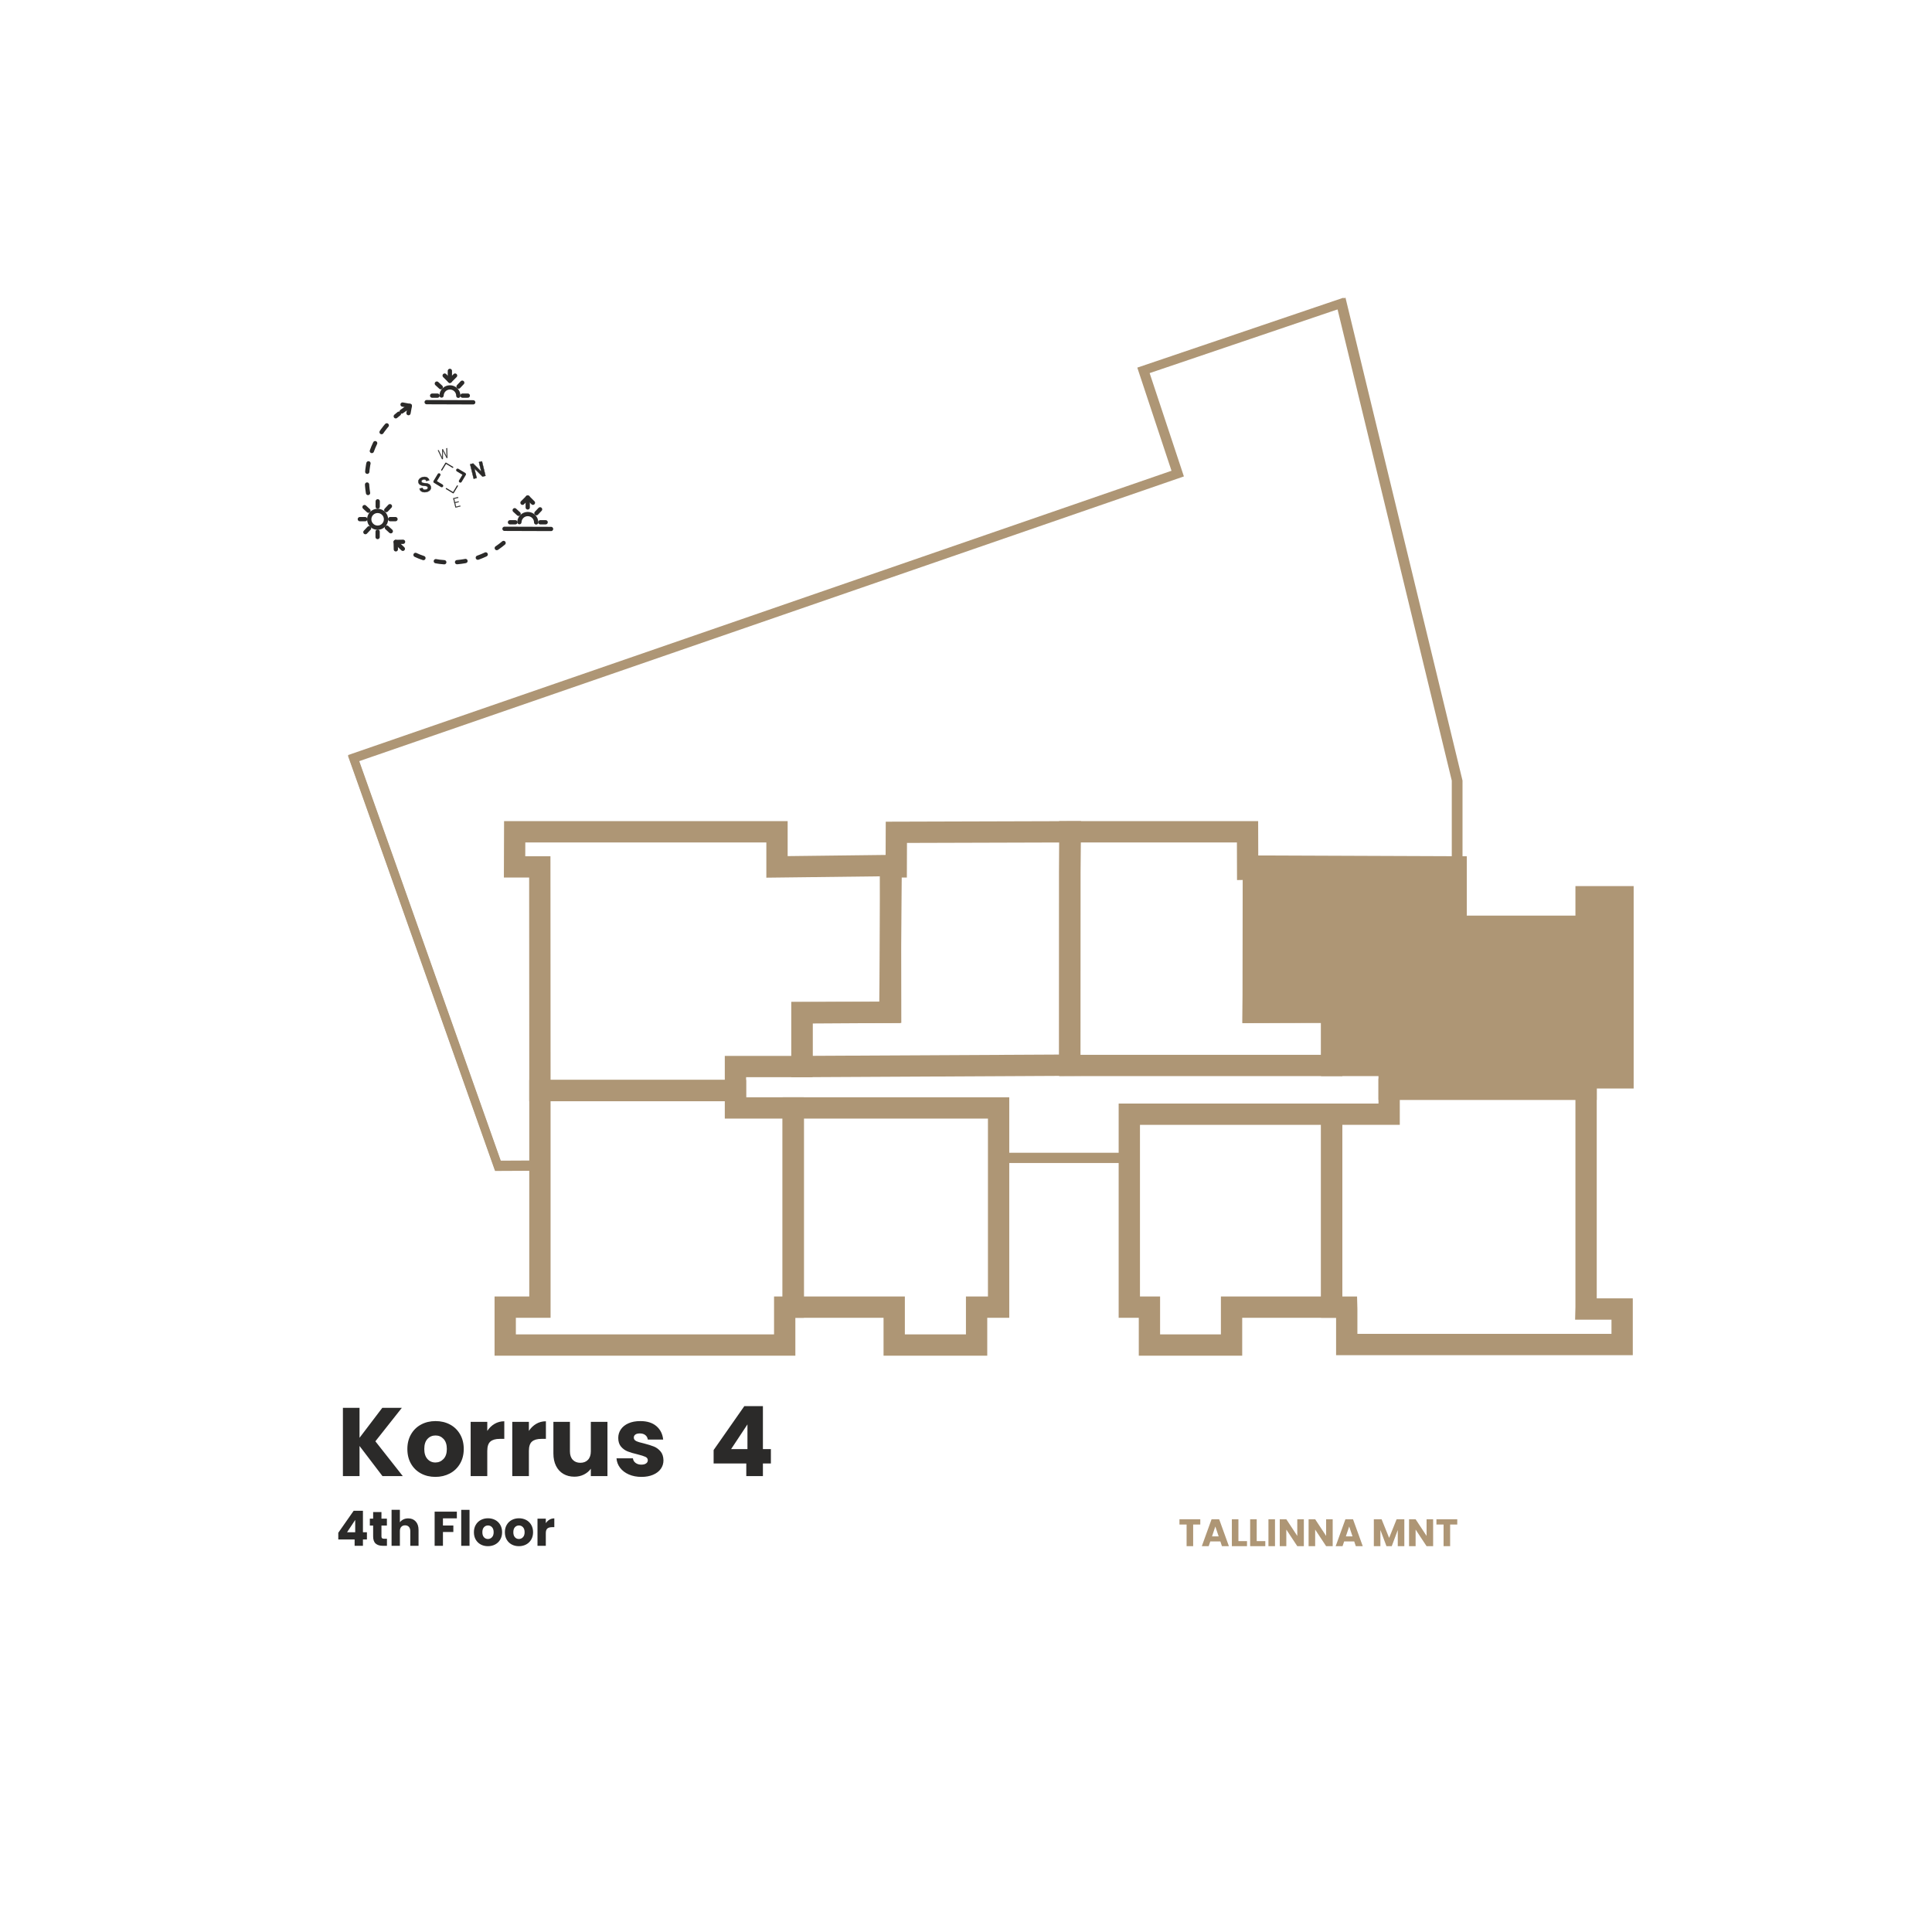 <?xml version="1.0" encoding="UTF-8"?>
<!DOCTYPE svg PUBLIC "-//W3C//DTD SVG 1.1//EN" "http://www.w3.org/Graphics/SVG/1.1/DTD/svg11.dtd">
<!-- Creator: CorelDRAW -->
<svg xmlns="http://www.w3.org/2000/svg" xml:space="preserve" width="319.865mm" height="319.865mm" version="1.1" style="shape-rendering:geometricPrecision; text-rendering:geometricPrecision; image-rendering:optimizeQuality; fill-rule:evenodd; clip-rule:evenodd"
viewBox="0 0 9873.02 9873.02"
 xmlns:xlink="http://www.w3.org/1999/xlink"
 xmlns:xodm="http://www.corel.com/coreldraw/odm/2003">
 <defs>
  <style type="text/css">
   <![CDATA[
    .str10 {stroke:#AE9675;stroke-width:43.56;stroke-miterlimit:22.926}
    .str11 {stroke:#AE9675;stroke-width:108.89;stroke-miterlimit:22.926}
    .str8 {stroke:#2B2A29;stroke-width:21.78;stroke-linecap:round;stroke-linejoin:round;stroke-miterlimit:22.926}
    .str9 {stroke:#2B2A29;stroke-width:21.78;stroke-linecap:round;stroke-linejoin:round;stroke-miterlimit:22.926;stroke-dasharray:43.558 65.338}
    .str7 {stroke:#2B2A29;stroke-width:1.69;stroke-linecap:round;stroke-linejoin:round;stroke-miterlimit:10}
    .str4 {stroke:#2B2A29;stroke-width:1.69;stroke-linecap:round;stroke-linejoin:round;stroke-miterlimit:10}
    .str6 {stroke:#2B2A29;stroke-width:1.07;stroke-linecap:round;stroke-linejoin:round;stroke-miterlimit:10}
    .str5 {stroke:#2B2A29;stroke-width:1.07;stroke-linecap:round;stroke-linejoin:round;stroke-miterlimit:10}
    .str1 {stroke:#2B2A29;stroke-width:15.32;stroke-linecap:round;stroke-linejoin:round;stroke-miterlimit:22.926}
    .str0 {stroke:#2B2A29;stroke-width:15.32;stroke-linecap:round;stroke-linejoin:round;stroke-miterlimit:22.926}
    .str2 {stroke:#2B2A29;stroke-width:5.94;stroke-linecap:round;stroke-linejoin:round;stroke-miterlimit:22.926}
    .str3 {stroke:#2B2A29;stroke-width:5.94;stroke-linecap:round;stroke-linejoin:round;stroke-miterlimit:22.926}
    .fil0 {fill:none}
    .fil3 {fill:#AE9675}
    .fil2 {fill:#2B2A29;fill-rule:nonzero}
    .fil1 {fill:#AE9675;fill-rule:nonzero}
   ]]>
  </style>
 </defs>
 <g id="Layer_x0020_1">
  <g id="_2810806287872">
   <rect class="fil0" x="0" width="9873.02" height="9873.02"/>
   <path class="fil1" d="M6133.8 7763.76l0 26.85 -36.46 0 0 110.74 -33.52 0 0 -110.74 -36.46 0 0 -26.85 106.43 0zm102.51 113.29l-51.35 0 -8.23 24.3 -35.09 0 49.78 -137.59 38.81 0 49.78 137.59 -35.47 0 -8.23 -24.3zm-8.62 -25.87l-17.05 -50.37 -16.86 50.37 33.91 0zm100.94 24.3l43.9 0 0 25.87 -77.42 0 0 -137.59 33.52 0 0 111.72zm93.49 0l43.9 0 0 25.87 -77.42 0 0 -137.59 33.52 0 0 111.72zm93.49 -111.72l0 137.59 -33.52 0 0 -137.59 33.52 0zm147.39 137.59l-33.51 0 -56.06 -84.87 0 84.87 -33.52 0 0 -137.59 33.52 0 56.06 85.26 0 -85.26 33.51 0 0 137.59zm147.39 0l-33.51 0 -56.06 -84.87 0 84.87 -33.52 0 0 -137.59 33.52 0 56.06 85.26 0 -85.26 33.51 0 0 137.59zm109.96 -24.3l-51.35 0 -8.23 24.3 -35.09 0 49.78 -137.59 38.81 0 49.78 137.59 -35.47 0 -8.23 -24.3zm-8.62 -25.87l-17.05 -50.37 -16.86 50.37 33.91 0zm264.8 -87.42l0 137.59 -33.52 0 0 -82.52 -30.77 82.52 -27.05 0 -30.97 -82.71 0 82.71 -33.52 0 0 -137.59 39.59 0 38.61 95.26 38.22 -95.26 39.4 0zm147.19 137.59l-33.51 0 -56.06 -84.87 0 84.87 -33.52 0 0 -137.59 33.52 0 56.06 85.26 0 -85.26 33.51 0 0 137.59zm123.29 -137.59l0 26.85 -36.46 0 0 110.74 -33.52 0 0 -110.74 -36.46 0 0 -26.85 106.43 0z"/>
   <g>
    <g>
     <polyline class="fil0 str0" points="2338.52,2402.32 2373.71,2423.57 2352.46,2458.76 "/>
     <polyline class="fil0 str1" points="2257.42,2482.49 2222.24,2461.24 2243.48,2426.06 "/>
     <polyline class="fil0 str2" points="2257.24,2402.04 2278.49,2366.85 2313.68,2388.1 "/>
     <polyline class="fil0 str3" points="2337.41,2483.14 2316.17,2518.32 2280.98,2497.08 "/>
     <polygon class="fil2 str4" points="2480.98,2431.73 2465.69,2435.47 2424.06,2393.93 2435.97,2442.72 2420.69,2446.45 2402.58,2372.3 2417.86,2368.56 2459.58,2410.19 2447.64,2361.29 2462.87,2357.58 "/>
     <polygon class="fil2 str5" points="2344.24,2565.66 2325.84,2570.15 2330.56,2589.49 2351.73,2584.33 2352.56,2587.73 2327.68,2593.8 2316.1,2546.38 2340.82,2540.35 2341.69,2543.88 2320.68,2549.01 2325.01,2566.75 2343.41,2562.26 "/>
     <polygon class="fil2 str6" points="2257.15,2333.41 2260,2340.17 2259.79,2333.11 2259.79,2296.19 2263.1,2295.38 2279.98,2328.18 2283.03,2334.61 2282.54,2327.21 2281.12,2290.98 2284.89,2290.06 2286.37,2339.94 2282.86,2340.8 2264.94,2306 2262.92,2301.84 2263.08,2306.45 2263.03,2345.64 2259.47,2346.51 2237.84,2301.55 2241.65,2300.62 "/>
     <path class="fil2 str7" d="M2186.21 2490.89c-0.7,-2.88 -2.27,-4.86 -4.69,-5.91 -2.41,-1.03 -6.47,-1.77 -12.2,-2.19 -5.72,-0.41 -10.32,-1.09 -13.82,-1.99 -9.52,-2.5 -15.23,-7.61 -17.12,-15.33 -0.98,-4 -0.72,-7.86 0.77,-11.55 1.47,-3.69 4.12,-6.94 7.92,-9.74 3.79,-2.78 8.32,-4.83 13.59,-6.12 5.3,-1.29 10.24,-1.49 14.85,-0.57 4.62,0.9 8.5,2.82 11.65,5.76 3.13,2.95 5.25,6.64 6.34,11.09l-15.26 3.73c-0.83,-3.39 -2.55,-5.75 -5.15,-7.12 -2.6,-1.36 -5.83,-1.56 -9.71,-0.61 -3.72,0.91 -6.43,2.4 -8.13,4.49 -1.69,2.08 -2.2,4.42 -1.57,7.01 0.59,2.4 2.3,4.13 5.11,5.18 2.83,1.02 6.77,1.68 11.84,1.95 9.33,0.5 16.45,2.19 21.38,5.09 4.91,2.91 8.07,7.24 9.48,13.01 1.56,6.41 0.38,12.05 -3.6,16.88 -3.96,4.84 -10.05,8.26 -18.25,10.26 -5.72,1.4 -11.15,1.62 -16.36,0.68 -5.19,-0.94 -9.47,-2.94 -12.82,-5.97 -3.34,-3.03 -5.6,-6.96 -6.77,-11.74l15.33 -3.74c2,8.17 7.88,11.06 17.66,8.67 3.62,-0.88 6.29,-2.31 7.96,-4.28 1.68,-1.97 2.19,-4.29 1.55,-6.94z"/>
    </g>
    <g>
     <path class="fil0 str8" d="M2654.21 2668.42c0.73,-23.15 19.71,-41.54 42.87,-41.54 23.69,0 42.89,19.2 42.89,42.89"/>
     <line class="fil0 str8" x1="2578.1" y1="2702.3" x2="2816.08" y2= "2703.12" />
     <line class="fil0 str8" x1="2606.15" y1="2669.02" x2="2633.49" y2= "2669.02" />
     <line class="fil0 str8" x1="2630.15" y1="2607.4" x2="2650.29" y2= "2625.89" />
     <line class="fil0 str8" x1="2696.76" y1="2542.53" x2="2696.8" y2= "2593.2" />
     <line class="fil0 str8" x1="2759.94" y1="2602.86" x2="2741.14" y2= "2622.71" />
     <line class="fil0 str8" x1="2788.4" y1="2668.95" x2="2761.07" y2= "2668.98" />
     <polyline class="fil0 str8" points="2723.45,2569.2 2696.78,2542.53 2670.11,2569.2 "/>
    </g>
    <g>
     <path class="fil0 str8" d="M2256.41 2021.24c0.73,-23.15 19.71,-41.54 42.87,-41.54 23.69,0 42.89,19.2 42.89,42.89"/>
     <line class="fil0 str8" x1="2180.3" y1="2055.11" x2="2418.27" y2= "2055.94" />
     <line class="fil0 str8" x1="2208.35" y1="2021.84" x2="2235.69" y2= "2021.84" />
     <line class="fil0 str8" x1="2232.35" y1="1960.22" x2="2252.49" y2= "1978.7" />
     <line class="fil0 str8" x1="2298.96" y1="1946.02" x2="2298.99" y2= "1895.35" />
     <line class="fil0 str8" x1="2362.14" y1="1955.68" x2="2343.34" y2= "1975.53" />
     <line class="fil0 str8" x1="2390.6" y1="2021.77" x2="2363.26" y2= "2021.79" />
     <polyline class="fil0 str8" points="2325.65,1919.35 2298.98,1946.02 2272.3,1919.35 "/>
    </g>
    <path class="fil0 str9" d="M2573.46 2774.65c-76.59,64.37 -173.43,99.66 -273.48,99.66 -72.3,0 -143.4,-18.44 -206.58,-53.58"/>
    <g>
     <line class="fil0 str8" x1="2094.3" y1="2074.17" x2="2052.63" y2= "2103" />
     <polyline class="fil0 str8" points="2087.53,2111.29 2094.31,2074.18 2057.2,2067.4 "/>
    </g>
    <g>
     <line class="fil0 str8" x1="2022.02" y1="2769.55" x2="2058.64" y2= "2804.58" />
     <polyline class="fil0 str8" points="2059.75,2768.73 2022.03,2769.54 2022.85,2807.26 "/>
    </g>
    <g>
     <g>
      <path class="fil0 str8" d="M1972.64 2653.73c0,23.69 -19.2,42.89 -42.89,42.89 -23.69,0 -42.89,-19.2 -42.89,-42.89 0,-23.69 19.2,-42.89 42.89,-42.89 23.69,0 42.89,19.2 42.89,42.89z"/>
      <line class="fil0 str8" x1="1838.83" y1="2652.99" x2="1866.16" y2= "2652.99" />
      <line class="fil0 str8" x1="1862.82" y1="2591.37" x2="1882.96" y2= "2609.85" />
      <line class="fil0 str8" x1="1930.2" y1="2561.86" x2="1930.12" y2= "2589.2" />
      <line class="fil0 str8" x1="1992.61" y1="2586.83" x2="1973.81" y2= "2606.68" />
      <line class="fil0 str8" x1="2021.07" y1="2652.92" x2="1993.73" y2= "2652.94" />
     </g>
     <g>
      <line class="fil0 str8" x1="1997.07" y1="2714.84" x2="1976.94" y2= "2696.36" />
      <line class="fil0 str8" x1="1929.69" y1="2744.34" x2="1929.77" y2= "2717.01" />
      <line class="fil0 str8" x1="1867.28" y1="2719.38" x2="1886.08" y2= "2699.53" />
     </g>
    </g>
    <path class="fil0 str9" d="M1880.73 2519.32c-3.87,-23.15 -5.82,-46.59 -5.82,-70.07 0,-131.05 60.45,-254.77 163.82,-335.31"/>
   </g>
   <path class="fil0 str10" d="M8116.98 4728.81l-664.93 0 0 -737.36 -591.84 -2441.88 -1012.72 343.45 175.07 528.06 -4216.1 1455.65c248.79,697.63 491.7,1389.35 738.69,2085.28l247.55 -1.21m2317.04 729.35l0 -768.74 669.33 0 0 768.74"/>
   <path class="fil2" d="M1954.56 7543.29l-117.25 -154.02 0 154.02 -84.96 0 0 -348.78 84.96 0 0 153.03 116.26 -153.03 99.86 0 -135.14 170.91 140.11 177.87 -103.84 0zm270.28 3.98c-27.16,0 -51.59,-5.8 -73.29,-17.39 -21.69,-11.59 -38.75,-28.15 -51.17,-49.68 -12.42,-21.53 -18.63,-46.7 -18.63,-75.52 0,-28.49 6.29,-53.57 18.88,-75.27 12.58,-21.7 29.81,-38.34 51.67,-49.93 21.86,-11.59 46.37,-17.39 73.53,-17.39 27.16,0 51.67,5.8 73.53,17.39 21.86,11.59 39.09,28.24 51.67,49.93 12.59,21.7 18.88,46.78 18.88,75.27 0,28.49 -6.38,53.57 -19.13,75.27 -12.75,21.7 -30.14,38.34 -52.17,49.93 -22.03,11.59 -46.62,17.39 -73.78,17.39zm0 -73.53c16.23,0 30.06,-5.96 41.48,-17.89 11.43,-11.92 17.14,-28.98 17.14,-51.17 0,-22.19 -5.55,-39.25 -16.64,-51.17 -11.1,-11.92 -24.76,-17.89 -40.99,-17.89 -16.56,0 -30.31,5.88 -41.24,17.64 -10.93,11.76 -16.4,28.9 -16.4,51.42 0,22.19 5.38,39.25 16.15,51.17 10.77,11.92 24.26,17.89 40.49,17.89zm265.31 -161.47c9.94,-15.24 22.36,-27.24 37.26,-36.02 14.91,-8.78 31.47,-13.17 49.68,-13.17l0 89.93 -23.35 0c-21.2,0 -37.1,4.55 -47.7,13.66 -10.6,9.11 -15.9,25.09 -15.9,47.94l0 128.68 -84.96 0 0 -277.23 84.96 0 0 46.21zm212.65 0c9.94,-15.24 22.36,-27.24 37.26,-36.02 14.91,-8.78 31.47,-13.17 49.68,-13.17l0 89.93 -23.35 0c-21.2,0 -37.1,4.55 -47.7,13.66 -10.6,9.11 -15.9,25.09 -15.9,47.94l0 128.68 -84.96 0 0 -277.23 84.96 0 0 46.21zm401.44 -46.21l0 277.23 -84.96 0 0 -37.76c-8.61,12.25 -20.29,22.11 -35.03,29.56 -14.74,7.45 -31.05,11.18 -48.94,11.18 -21.2,0 -39.91,-4.72 -56.14,-14.16 -16.23,-9.44 -28.82,-23.1 -37.76,-40.99 -8.94,-17.89 -13.41,-38.92 -13.41,-63.1l0 -161.97 84.46 0 0 150.54c0,18.55 4.8,32.96 14.41,43.23 9.61,10.27 22.52,15.4 38.75,15.4 16.56,0 29.64,-5.13 39.25,-15.4 9.61,-10.27 14.41,-24.67 14.41,-43.23l0 -150.54 84.96 0zm173.89 281.21c-24.18,0 -45.71,-4.14 -64.59,-12.42 -18.88,-8.28 -33.78,-19.62 -44.71,-34.03 -10.93,-14.41 -17.06,-30.56 -18.38,-48.44l83.97 0c0.99,9.61 5.46,17.39 13.41,23.35 7.95,5.96 17.72,8.94 29.31,8.94 10.6,0 18.79,-2.07 24.59,-6.21 5.8,-4.14 8.7,-9.52 8.7,-16.15 0,-7.95 -4.14,-13.83 -12.42,-17.64 -8.28,-3.81 -21.7,-8.03 -40.24,-12.67 -19.87,-4.64 -36.43,-9.52 -49.68,-14.66 -13.25,-5.14 -24.68,-13.25 -34.28,-24.35 -9.61,-11.09 -14.41,-26.08 -14.41,-44.96 0,-15.9 4.39,-30.39 13.17,-43.47 8.78,-13.08 21.7,-23.43 38.75,-31.05 17.06,-7.62 37.35,-11.43 60.86,-11.43 34.78,0 62.19,8.61 82.23,25.84 20.04,17.22 31.55,40.08 34.53,68.56l-78.5 0c-1.32,-9.61 -5.55,-17.23 -12.67,-22.86 -7.12,-5.63 -16.48,-8.45 -28.07,-8.45 -9.94,0 -17.55,1.9 -22.85,5.71 -5.3,3.81 -7.95,9.03 -7.95,15.65 0,7.95 4.23,13.91 12.67,17.89 8.45,3.98 21.61,7.95 39.5,11.92 20.54,5.3 37.26,10.52 50.18,15.65 12.92,5.14 24.26,13.41 34.03,24.84 9.77,11.43 14.82,26.75 15.15,45.96 0,16.23 -4.55,30.72 -13.66,43.47 -9.11,12.75 -22.19,22.77 -39.25,30.06 -17.06,7.28 -36.85,10.93 -59.37,10.93zm368.65 -68.56l0 -68.56 157 -224.57 94.9 0 0 219.6 40.74 0 0 73.53 -40.74 0 0 64.59 -84.96 0 0 -64.59 -166.94 0zm172.9 -199.73l-83.47 126.2 83.47 0 0 -126.2zm-2090.93 588.1l0 -34.28 78.5 -112.28 47.44 0 0 109.8 20.37 0 0 36.76 -20.37 0 0 32.3 -42.48 0 0 -32.3 -83.47 0zm86.45 -99.86l-41.73 63.1 41.73 0 0 -63.1zm162.21 96.14l0 36.02 -21.61 0c-15.4,0 -27.41,-3.77 -36.02,-11.3 -8.61,-7.53 -12.92,-19.83 -12.92,-36.89l0 -55.15 -16.89 0 0 -35.27 16.89 0 0 -33.79 42.48 0 0 33.79 27.82 0 0 35.27 -27.82 0 0 55.65c0,4.14 0.99,7.12 2.98,8.94 1.99,1.82 5.3,2.73 9.94,2.73l15.15 0zm108.81 -104.08c15.9,0 28.65,5.26 38.26,15.77 9.61,10.52 14.41,24.97 14.41,43.35l0 80.98 -42.23 0 0 -75.27c0,-9.27 -2.4,-16.48 -7.2,-21.61 -4.8,-5.13 -11.26,-7.7 -19.37,-7.7 -8.12,0 -14.58,2.56 -19.38,7.7 -4.8,5.14 -7.2,12.34 -7.2,21.61l0 75.27 -42.48 0 0 -183.83 42.48 0 0 63.84c4.31,-6.13 10.19,-11.01 17.64,-14.66 7.45,-3.64 15.82,-5.46 25.09,-5.46zm248.41 -34.28l0 34.03 -71.05 0 0 36.76 53.16 0 0 33.04 -53.16 0 0 70.55 -42.48 0 0 -174.39 113.53 0zm64.83 -9.44l0 183.83 -42.48 0 0 -183.83 42.48 0zm93.9 185.81c-13.58,0 -25.79,-2.9 -36.64,-8.7 -10.85,-5.8 -19.37,-14.08 -25.59,-24.84 -6.21,-10.77 -9.32,-23.35 -9.32,-37.76 0,-14.24 3.15,-26.79 9.44,-37.64 6.29,-10.85 14.91,-19.17 25.84,-24.96 10.93,-5.8 23.18,-8.7 36.76,-8.7 13.58,0 25.84,2.9 36.76,8.7 10.93,5.79 19.54,14.12 25.84,24.96 6.29,10.85 9.44,23.39 9.44,37.64 0,14.24 -3.19,26.79 -9.56,37.64 -6.38,10.85 -15.07,19.17 -26.09,24.96 -11.01,5.8 -23.31,8.7 -36.89,8.7zm0 -36.76c8.11,0 15.03,-2.98 20.74,-8.95 5.71,-5.96 8.57,-14.49 8.57,-25.59 0,-11.1 -2.77,-19.62 -8.32,-25.59 -5.55,-5.96 -12.38,-8.94 -20.5,-8.94 -8.28,0 -15.15,2.94 -20.62,8.82 -5.47,5.88 -8.2,14.45 -8.2,25.71 0,11.1 2.69,19.62 8.07,25.59 5.38,5.96 12.13,8.95 20.25,8.95zm158.24 36.76c-13.58,0 -25.79,-2.9 -36.64,-8.7 -10.85,-5.8 -19.37,-14.08 -25.59,-24.84 -6.21,-10.77 -9.32,-23.35 -9.32,-37.76 0,-14.24 3.15,-26.79 9.44,-37.64 6.29,-10.85 14.91,-19.17 25.84,-24.96 10.93,-5.8 23.18,-8.7 36.76,-8.7 13.58,0 25.84,2.9 36.76,8.7 10.93,5.79 19.54,14.12 25.84,24.96 6.29,10.85 9.44,23.39 9.44,37.64 0,14.24 -3.19,26.79 -9.56,37.64 -6.38,10.85 -15.07,19.17 -26.09,24.96 -11.01,5.8 -23.31,8.7 -36.89,8.7zm0 -36.76c8.11,0 15.03,-2.98 20.74,-8.95 5.71,-5.96 8.57,-14.49 8.57,-25.59 0,-11.1 -2.77,-19.62 -8.32,-25.59 -5.55,-5.96 -12.38,-8.94 -20.5,-8.94 -8.28,0 -15.15,2.94 -20.62,8.82 -5.47,5.88 -8.2,14.45 -8.2,25.71 0,11.1 2.69,19.62 8.07,25.59 5.38,5.96 12.13,8.95 20.25,8.95zm137.62 -80.74c4.97,-7.62 11.18,-13.62 18.63,-18.01 7.45,-4.39 15.73,-6.58 24.84,-6.58l0 44.96 -11.67 0c-10.6,0 -18.55,2.28 -23.85,6.83 -5.3,4.55 -7.95,12.54 -7.95,23.97l0 64.34 -42.48 0 0 -138.61 42.48 0 0 23.1z"/>
   <path class="fil0 str10" d="M8104.32 4722.43l-663.59 0 0 -735.88 -590.65 -2436.98 -1010.69 342.76 174.72 527 -4207.64 1452.72c248.29,696.23 490.71,1386.56 737.21,2081.1l247.05 -1.21m2312.39 727.88l0 -767.2 667.99 0 0 767.2"/>
   <polygon class="fil0 str11" points="4053.55,5661.86 4569.6,5661.86 4990.64,5661.86 5103.12,5661.86 5103.12,6679.83 4990.64,6679.83 4990.64,6873.49 4569.6,6873.49 4569.6,6679.83 4053.55,6679.83 "/>
   <polygon class="fil0 str11" points="4053.55,5661.86 3758.34,5661.86 3758.34,5573.16 2759.13,5573.16 2759.13,5661.86 2759.13,6679.83 2581.77,6679.83 2581.77,6873.49 4010.03,6873.49 4010.03,6679.83 4053.55,6679.83 "/>
   <polygon class="fil0 str11" points="2758.52,4430.07 2629.58,4430.08 2630.19,4250.68 3970.65,4250.68 3970.65,4430.08 4550.36,4423.13 4551.38,5173.42 4098.21,5176.18 4098.21,5450.34 3758.34,5450.34 3758.34,5573.16 2759.13,5573.16 2759.13,5450.34 "/>
   <polygon class="fil0 str11" points="4098.21,5450.34 5466.69,5443.25 5467.17,4455.12 5469.26,4250.69 4580.64,4253.32 4580.02,4430.08 4554.09,4430.08 4547.29,5173.42 4098.21,5173.94 "/>
   <polygon class="fil0 str11" points="5467.05,5444.72 6805.34,5444.72 6805.34,5173.42 6403.91,5173.42 6411.62,4441.41 6375.76,4442.01 6375.19,4250.68 5467.05,4250.68 "/>
   <polygon class="fil3 str11" points="8105.3,5508.11 8293.99,5508.11 8293.99,4582.73 8105.3,4582.73 8105.3,4733.51 7441.27,4733.51 7441.27,4430.08 6405,4426.04 6403.91,5173.42 6805.34,5169.45 6805.34,5444.72 7098.85,5444.72 7098.85,5566.16 8105.3,5566.16 "/>
   <polygon class="fil0 str11" points="8289.51,6689.37 8105.06,6689.37 8105.3,6679.83 8105.3,5693.87 8105.3,5566.16 7098.85,5566.16 7098.85,5693.87 6805.34,5693.87 6805.34,6679.83 6881.94,6679.83 6882.21,6689.37 6882.21,6870.83 8289.51,6870.83 "/>
   <polygon class="fil0 str11" points="5771.11,5693.87 5873.9,5693.87 6293.55,5693.87 6805.34,5693.87 6805.34,6679.83 6293.55,6679.83 6293.55,6873.49 5873.9,6873.49 5873.9,6679.83 5771.11,6679.83 "/>
  </g>
 </g>
</svg>
